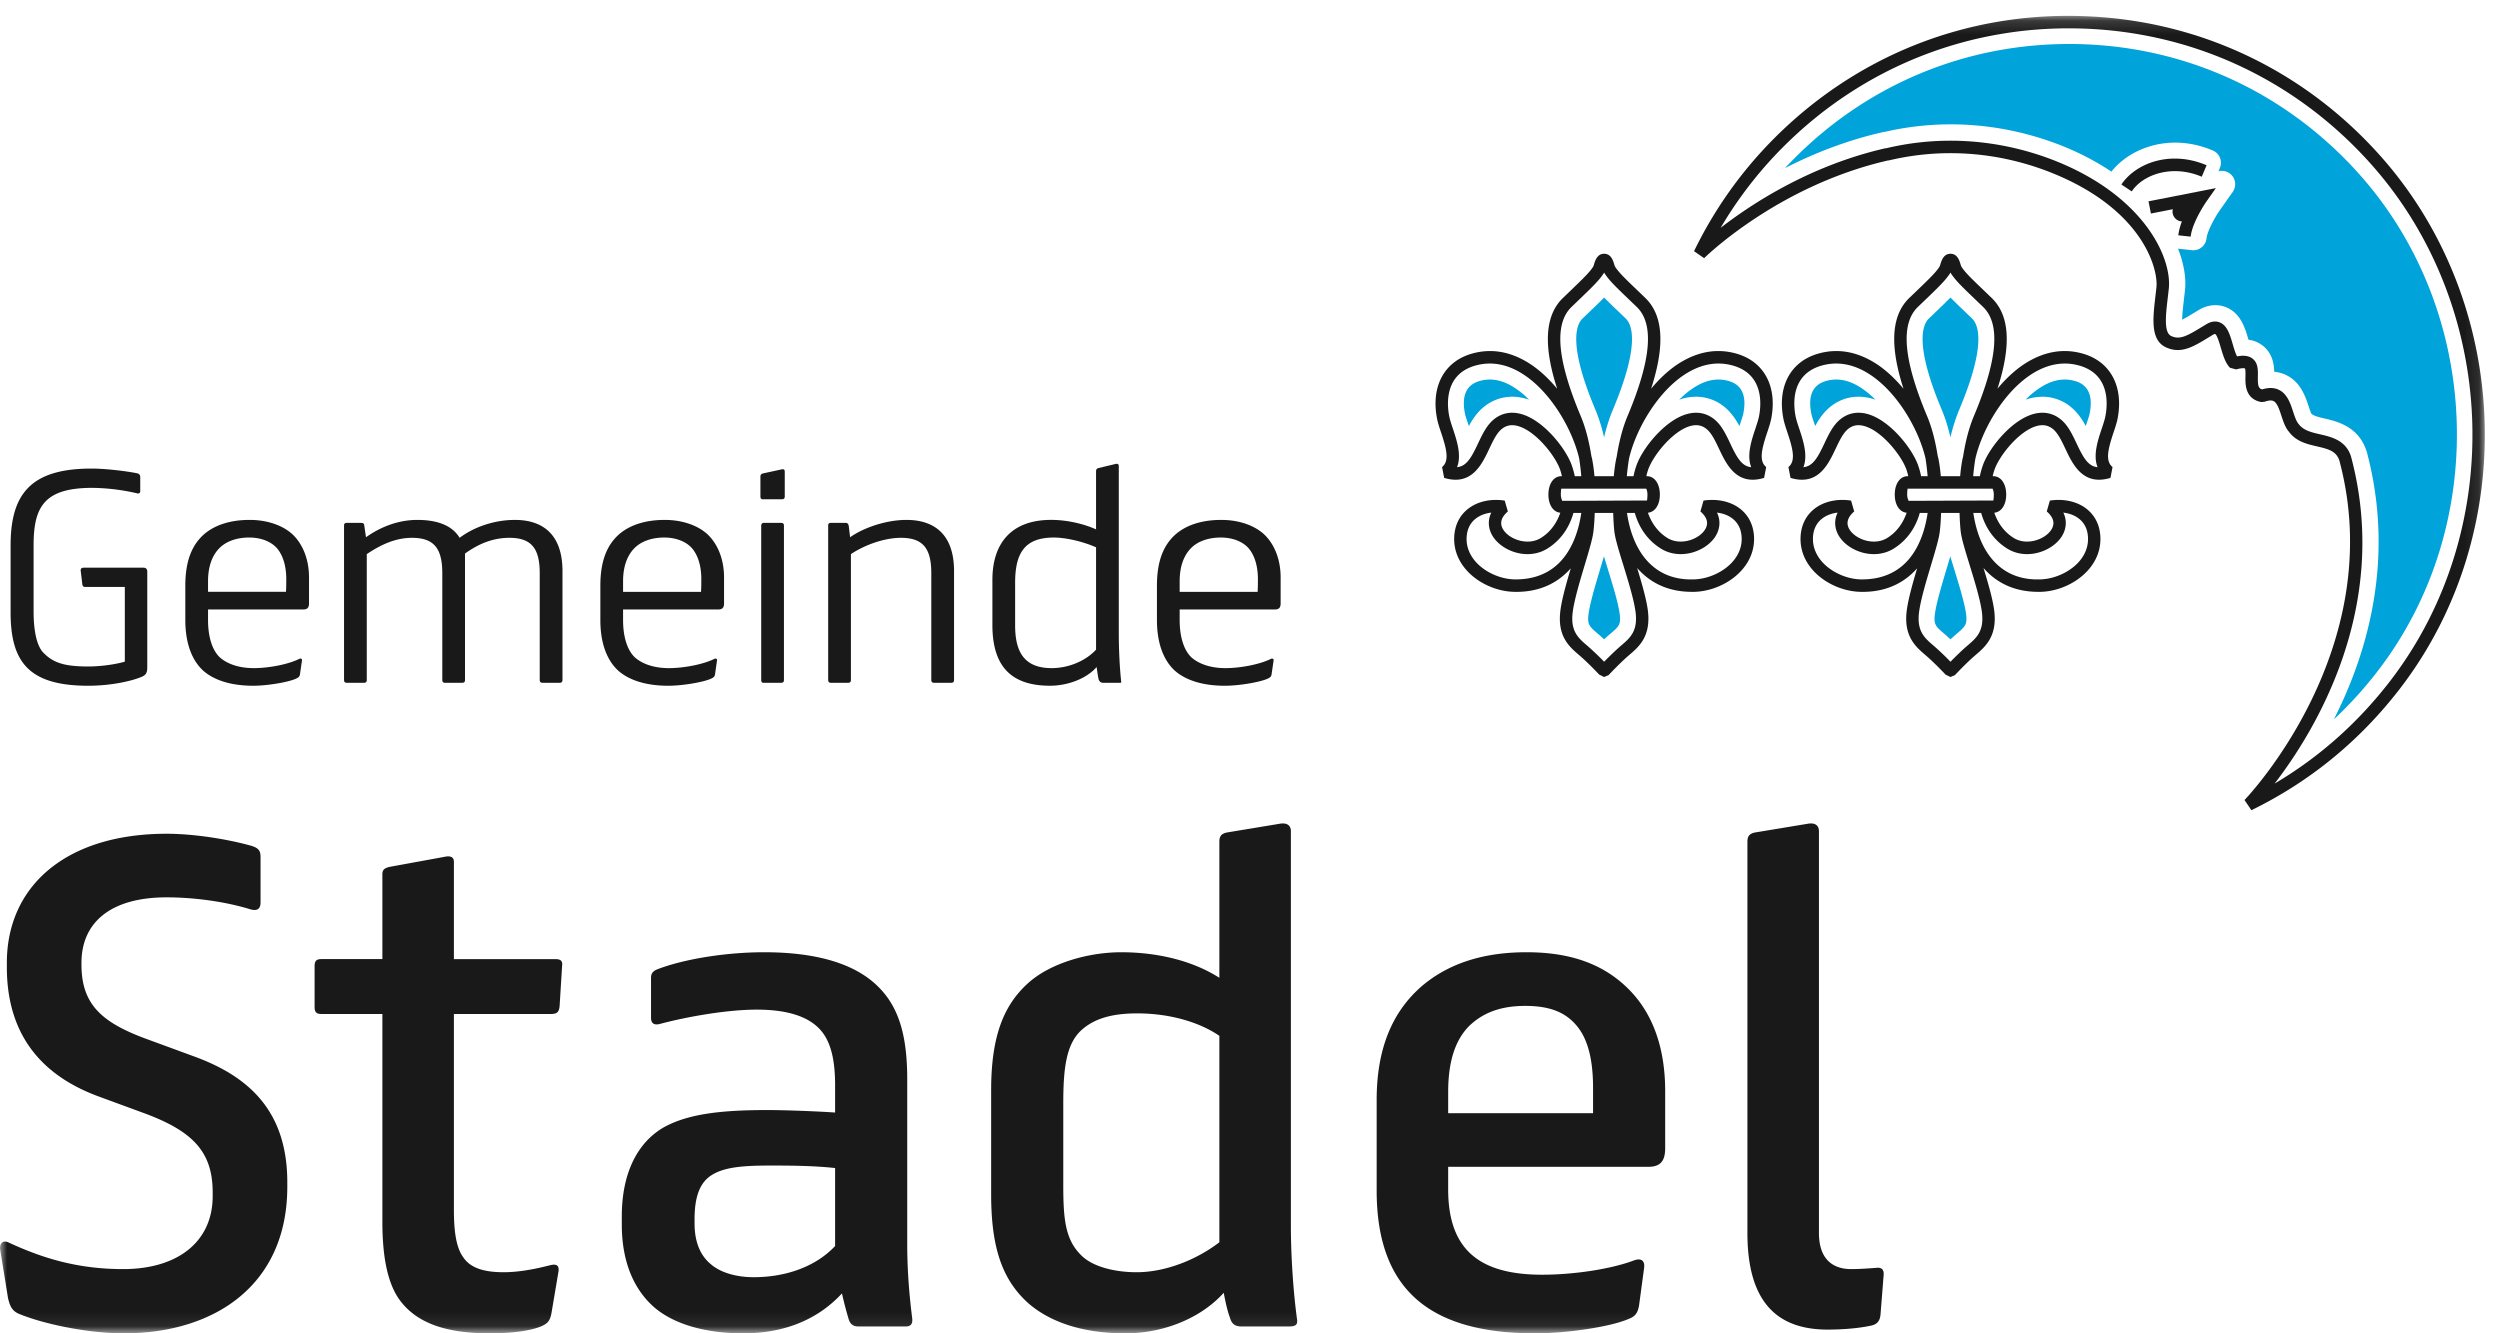 <svg width="180" height="96" fill="none" xmlns="http://www.w3.org/2000/svg"><path fill-rule="evenodd" clip-rule="evenodd" d="M169.846 12.516c-5.203-5.813-12.339-9.13-20.093-9.338-7.77-.206-15.056 2.705-20.542 8.209-.235.235-.467.475-.692.718 2.015-1.032 4.384-1.985 7.022-2.585.06-.013.12-.023.182-.03 4.088-.94 8.361-.642 12.37.864a19.55 19.55 0 0 1 3.928 2.001c1.37-1.725 4.265-2.81 7.302-1.519.487.207.714.77.508 1.26l-.1.236.06-.013a.96.96 0 0 1 .966 1.497l-.92 1.308c-.37.523-.911 1.523-.967 2.037a.956.956 0 0 1-.951.858 1.25 1.25 0 0 1-.105-.005l-.995-.11c.442 1.123.59 2.161.501 2.984l-.071.625c-.053.455-.126 1.074-.132 1.504.252-.125.6-.338.879-.509l.267-.162c.883-.537 1.624-.378 1.988-.236 1.075.419 1.396 1.512 1.629 2.31l.013.04c.338.047.693.169 1.017.421.703.546.82 1.323.833 1.886.304.027.594.107.868.24 1.039.506 1.383 1.554 1.612 2.247.057.175.143.437.191.519.129.168.653.29.905.347.92.212 2.45.564 3.042 2.278.016.036.029.071.04.102 2.063 7.711.07 14.504-2.362 19.294a28.616 28.616 0 0 0 3.185-3.516c8.062-10.504 7.469-25.878-1.378-35.762m-37.639 14.811c-.25 0-.498.036-.748.109-.938.272-1.29 1.046-1.052 2.302.042.221.134.48.227.757l.06.18c.259-.478.576-.95 1.023-1.33.844-.717 1.914-.95 3.014-.658.099.027.198.057.296.091a5.988 5.988 0 0 0-1.16-.935c-.568-.346-1.117-.516-1.66-.516m9.342 16.824c-.118-.802-.499-2.04-.835-3.133-.105-.344-.205-.666-.293-.963-.085.295-.181.613-.282.954-.328 1.095-.699 2.334-.818 3.142-.117.811.045.949.645 1.462.155.132.314.275.468.42.167-.157.325-.297.47-.42.6-.513.762-.65.645-1.462" fill="#00A3DA"/><path fill-rule="evenodd" clip-rule="evenodd" d="M141.447 22.412a48.224 48.224 0 0 1-1.013-.987 45.31 45.31 0 0 1-1.045 1.02l-.506.486c-.489.471-1.019 1.953.926 6.575.261.624.465 1.294.622 1.978.16-.68.368-1.35.63-1.978 1.945-4.622 1.413-6.104.925-6.575l-.539-.519m8.789 8.083c.091-.278.184-.536.227-.757.238-1.256-.114-2.03-1.05-2.302-.79-.23-1.579-.098-2.412.407a6.038 6.038 0 0 0-1.158.936 3.568 3.568 0 0 1 1.211-.213 3.199 3.199 0 0 1 2.099.778c.447.38.764.853 1.023 1.332.02-.062.04-.124.06-.181" fill="#00A3DA"/><mask id="a" mask-type="alpha" maskUnits="userSpaceOnUse" x="0" y="1" width="179" height="95"><path fill-rule="evenodd" clip-rule="evenodd" d="M0 1.142h178.907v94.772H0V1.142Z" fill="#fff"/></mask><g mask="url(#a)" fill-rule="evenodd" clip-rule="evenodd" fill="#1A1919"><path d="M151.591 29.955c-.05.262-.154.573-.265.905-.282.843-.642 1.926-.3 2.777-.693-.063-1.04-.71-1.512-1.708-.298-.63-.607-1.284-1.103-1.703-.557-.473-1.24-.62-1.978-.424-1.589.42-3.2 2.422-3.657 3.67a5.75 5.75 0 0 0-.226.814h-.481c.035-.405.085-.815.151-1.233.47-2.082 2.064-4.91 4.187-6.197.75-.453 1.506-.681 2.257-.681.357 0 .713.05 1.069.153 2.18.634 2.026 2.747 1.858 3.627Zm-7.064 9.547c1.332.825 3.094.256 3.843-.767.349-.478.52-1.149.19-1.827.453.052.854.21 1.16.465.389.32.596.776.617 1.35.03.822-.376 1.43-.72 1.796-.666.706-1.736 1.177-2.727 1.197-1.48.05-2.643-.47-3.487-1.488-.727-.875-1.142-2.056-1.323-3.295h.564c.289 1.019.886 1.951 1.883 2.569Zm-2.878 6.988c-.339.29-.758.688-1.215 1.156a18.913 18.913 0 0 0-1.213-1.156c-.668-.57-1.245-1.063-1.037-2.505.13-.891.515-2.175.853-3.307.296-.986.552-1.838.619-2.35.04-.303.081-.79.103-1.395h1.328c.019.637.057 1.136.092 1.395.068.513.331 1.364.634 2.35.348 1.132.743 2.416.873 3.307.21 1.443-.369 1.934-1.037 2.505Zm-7.669-4.774c-.991-.02-2.061-.49-2.727-1.197-.344-.365-.749-.974-.72-1.797.021-.573.228-1.028.617-1.35.306-.254.709-.412 1.16-.464-.33.678-.16 1.349.19 1.827.75 1.025 2.511 1.592 3.841.767.999-.618 1.595-1.55 1.883-2.57h.566c-.181 1.239-.596 2.42-1.321 3.295-.846 1.017-2.029 1.51-3.489 1.489Zm4.113-8.244c-.456-1.248-2.067-3.25-3.657-3.67-.736-.195-1.42-.05-1.976.424-.497.42-.806 1.073-1.104 1.703-.472.998-.819 1.645-1.512 1.708.342-.85-.02-1.934-.3-2.777-.111-.332-.215-.643-.265-.905-.168-.88-.322-2.993 1.86-3.627 1.098-.316 2.218-.142 3.322.528 2.108 1.275 3.692 4.069 4.176 6.146.067.435.117.862.153 1.284h-.47a5.594 5.594 0 0 0-.227-.814Zm.656-3.517c-1.709-4.066-1.926-6.636-.662-7.855l.507-.487c.977-.939 1.467-1.409 1.8-1.92a.85.85 0 0 0 .04-.069l.026.045c.326.515.811.981 1.78 1.91l.543.521c1.263 1.22 1.047 3.788-.662 7.855-.384.911-.622 1.927-.781 2.936-.01.041-.026.086-.034.127-.08.39-.135.823-.175 1.268h-1.392c-.04-.445-.095-.878-.175-1.268-.013-.059-.034-.124-.048-.185-.157-.991-.392-1.987-.767-2.878Zm-1.325 6.105s-.107-.188-.107-.45.032-.427.032-.427h6.115s.089.15.089.427-.032.426-.032.426l-6.097.024Zm12.557-10.593c-1.351-.392-2.707-.183-4.035.62-.792.48-1.502 1.148-2.129 1.9.78-2.412 1.142-5.031-.414-6.533l-.544-.523c-.918-.879-1.378-1.32-1.643-1.741-.017-.03-.045-.125-.065-.186-.071-.24-.22-.734-.717-.734-.494 0-.645.496-.718.734-.02.067-.052.167-.072.199-.274.425-.741.871-1.668 1.762l-.509.489c-1.556 1.502-1.194 4.12-.414 6.534-.627-.751-1.337-1.42-2.129-1.9-1.328-.806-2.687-1.012-4.034-.62-1.973.572-2.927 2.356-2.49 4.654.056.297.171.648.296 1.022.378 1.136.624 2.04.071 2.483l.15.78c1.976.6 2.709-.956 3.247-2.094.269-.57.525-1.107.873-1.404.333-.284.716-.362 1.172-.24 1.27.336 2.674 2.097 3.045 3.113.059.16.102.332.143.504h-.048c-.546 0-.926.545-.926 1.324 0 .744.351 1.26.857 1.306-.253.729-.701 1.387-1.407 1.822-.877.542-2.144.158-2.652-.533-.337-.463-.242-.927.283-1.381l-.225-.782c-1.036-.16-2.019.074-2.699.639-.584.487-.91 1.18-.94 2.01-.031.895.301 1.74.963 2.444.834.886 2.121 1.452 3.358 1.476.049.002.098.002.148.002 1.624 0 2.937-.58 3.925-1.696-.305 1.03-.614 2.114-.734 2.938-.281 1.934.619 2.702 1.343 3.318.391.335.904.833 1.443 1.403l.35.168.327-.144c.008-.008.793-.854 1.464-1.427.724-.616 1.624-1.382 1.343-3.318-.121-.83-.441-1.924-.757-2.959.99 1.132 2.313 1.716 3.948 1.716h.148c1.237-.025 2.524-.591 3.358-1.477.662-.703.994-1.549.963-2.444-.03-.83-.356-1.523-.94-2.01-.68-.563-1.664-.796-2.699-.64l-.224.783c.524.454.62.918.282 1.381-.506.69-1.775 1.075-2.652.533-.706-.435-1.154-1.093-1.408-1.822.505-.046.858-.562.858-1.306 0-.78-.381-1.324-.926-1.324h-.048a4.28 4.28 0 0 1 .143-.504c.371-1.016 1.775-2.777 3.045-3.114.458-.121.839-.041 1.173.241.349.297.603.834.873 1.404.537 1.138 1.276 2.694 3.246 2.094l.15-.78c-.553-.443-.307-1.347.07-2.483.126-.374.241-.725.297-1.021.437-2.299-.517-4.083-2.489-4.656Z"/><path d="M163.486 27.937c.218 0 .417.045.598.132.6.293.825.973 1.02 1.572.113.341.229.695.387.873.348.48.929.613 1.545.755.831.19 1.864.43 2.235 1.595 2.909 10.859-2.634 19.837-5.5 23.555 3.218-1.9 6.016-4.386 8.339-7.412 8.394-10.938 7.776-26.946-1.436-37.236-5.415-6.05-12.843-9.503-20.915-9.72-8.068-.218-15.675 2.818-21.386 8.546a29.157 29.157 0 0 0-4.489 5.809c2.259-1.752 6.469-4.503 11.887-5.736l.01.01c3.92-.94 8.029-.67 11.883.778 6.643 2.524 8.732 7.063 8.489 9.332l-.07.614c-.147 1.245-.299 2.533.236 2.785.621.297 1.14.009 2.251-.67l.263-.16c.35-.216.678-.265.977-.149.547.214.74.869.943 1.56.091.313.191.656.316.89.37-.072.797-.085 1.112.16.406.314.395.834.386 1.293-.014.652.037.843.304.926.219-.067.423-.102.615-.102Zm-1.385 30.398-.498-.734c.103-.098 10.451-10.892 6.833-24.435-.222-.675-.752-.828-1.599-1.023-.716-.165-1.527-.351-2.043-1.07-.251-.28-.397-.723-.538-1.151-.147-.451-.302-.919-.563-1.046-.143-.07-.364-.053-.649.051l-.237.02c-1.167-.23-1.146-1.285-1.134-1.85.004-.188.01-.502-.043-.572-.003 0-.134-.063-.63.074l-.444-.122c-.339-.355-.502-.912-.66-1.453-.095-.32-.27-.916-.41-.978 0 0-.055-.005-.192.079l-.258.159c-1.126.689-2.015 1.23-3.1.716-1.115-.53-.933-2.07-.742-3.702l.069-.604c.144-1.344-1-5.771-7.914-8.396-3.69-1.387-7.623-1.643-11.376-.742l-.012-.009c-7.951 1.81-13.212 6.99-13.262 7.041l-.728-.503a30.049 30.049 0 0 1 5.769-8.123c5.889-5.903 13.7-9.046 22.043-8.807 8.32.225 15.976 3.781 21.557 10.017 9.494 10.607 10.131 27.108 1.479 38.381-2.892 3.769-6.498 6.722-10.718 8.782ZM.493 69.325c0-5.524 4.253-9.295 11.506-9.295 2.015 0 4.432.404 6.045.853.626.179.716.404.716.852v3.234c0 .539-.313.63-.761.494-1.746-.538-3.985-.854-6-.854-4.075 0-6.133 1.842-6.133 4.716v.135c0 2.918 1.521 4.22 4.924 5.434l3.179 1.167c4.075 1.483 6.717 4.042 6.717 9.072v.314C20.686 92.497 15.49 96 8.91 96c-2.597 0-5.776-.673-7.521-1.393-.538-.223-.673-.583-.808-1.122L0 89.893c0-.45.269-.584.581-.45 2.24 1.033 4.792 1.932 8.285 1.932 3.94 0 6.447-1.976 6.447-5.254v-.27c0-2.964-1.477-4.446-5.06-5.748l-3.179-1.168C3.313 77.544.493 74.805.493 69.64v-.315m32.188 3.682v14.1c0 1.618.179 2.74.672 3.414.537.81 1.567 1.079 2.91 1.079 1.298 0 2.597-.316 3.314-.495.492-.134.716 0 .626.495l-.493 2.918c-.089.54-.269.764-.671.943-.762.36-2.239.539-3.76.539-2.956 0-5.283-.629-6.583-2.515-.85-1.258-1.165-3.188-1.165-5.523V73.007h-4.387c-.313 0-.493-.089-.493-.494V69.55c0-.404.18-.495.493-.495h4.387V62.95c0-.316.136-.45.539-.539l3.94-.72c.403-.09.671 0 .671.36v7.005h7.298c.404 0 .538.135.492.495l-.178 2.874c-.044.494-.224.583-.672.583h-6.94m17.328 15.089c0 1.302.402 2.29 1.164 2.918.716.63 1.88.943 3.088.943 2.329 0 4.479-.764 5.866-2.245v-5.614c-1.611-.18-3.537-.18-4.611-.18-1.926 0-3.313.091-4.253.674-.807.495-1.254 1.437-1.254 3.19v.314Zm-3.135-17.695c0-.313.135-.493.493-.627 1.88-.72 4.88-1.214 7.656-1.214 3.403 0 6.314.674 8.104 2.38 1.567 1.483 2.194 3.548 2.194 6.782v11.855c0 1.797.135 3.592.359 5.344.044.449-.134.584-.493.584H61.83c-.313 0-.582-.09-.716-.493a26.873 26.873 0 0 1-.493-1.887C58.919 94.966 56.546 96 53.501 96c-2.641 0-4.925-.629-6.358-1.841-1.567-1.347-2.373-3.413-2.373-5.974v-.627c0-3.01 1.074-5.255 3-6.378 1.836-1.032 4.387-1.256 7.523-1.256 1.208 0 3.536.088 4.834.179v-1.976c0-1.707-.268-3.144-1.118-4.04-.896-.945-2.419-1.394-4.523-1.394-2.105 0-4.97.495-6.985 1.034-.358.088-.627 0-.627-.45v-2.875Zm29.682 14.911c0 2.424.135 3.905 1.254 5.029.806.852 2.419 1.258 4.03 1.258 2.014 0 4.253-.854 5.954-2.157V74.58c-1.433-.987-3.581-1.616-5.91-1.616-1.791 0-3.088.358-4.028 1.212-1.076.989-1.3 2.694-1.3 5.254v5.883Zm16.388 2.918c0 2.245.179 4.85.447 6.782.045.404-.134.493-.627.493h-3.358c-.492 0-.716-.18-.85-.63-.179-.492-.313-1.077-.447-1.795C86.45 94.922 83.764 96 81.034 96c-3.178 0-5.507-.853-7.03-2.2-1.88-1.707-2.641-4.041-2.641-7.814v-7.5c0-4.042.986-6.197 2.686-7.724 1.612-1.437 4.344-2.2 6.671-2.2 2.866 0 5.329.719 7.074 1.84v-9.789c0-.404.135-.583.539-.673l3.804-.63c.493-.088.807.091.807.54v28.38Zm11.325-8.083H114.7v-1.842c0-1.84-.313-3.457-1.209-4.49-.805-.943-1.924-1.392-3.671-1.392-1.926 0-3.134.583-4.03 1.437-1.074 1.078-1.521 2.694-1.521 4.76v1.528Zm-5.149 5.569v-6.513c0-3.547 1.03-6.286 3.267-8.217 1.702-1.437 4.074-2.426 7.523-2.426 3.179 0 5.596.854 7.433 2.74 1.656 1.706 2.551 4.132 2.551 7.274v4.087c0 .898-.314 1.348-1.208 1.348h-14.417v1.616c0 4.221 2.104 6.153 6.76 6.153 2.284 0 4.97-.404 6.627-1.033.493-.18.805 0 .715.584l-.357 2.65c-.09.538-.268.808-.761.987-1.343.585-4.523 1.033-6.716 1.033-7.343 0-11.417-2.919-11.417-10.284Z"/></g><path fill-rule="evenodd" clip-rule="evenodd" d="M125.814 60.613c0-.404.136-.583.539-.673l3.806-.63c.492-.088.805.091.805.54v28.92c0 1.797.896 2.605 2.329 2.605.537 0 1.208-.045 1.79-.09.358-.045.583.09.538.538l-.224 2.83c-.046.449-.224.718-.761.808-.852.18-2.015.27-3.045.27-3.717 0-5.777-2.066-5.777-6.961V60.613M6.647 35.126c-3.448 0-4.228 1.35-4.228 4.125v4.787c0 1.33.214 2.502.741 2.992.74.76 1.656.957 3.214.957.8 0 1.91-.136 2.613-.35V42.26H6.141c-.155 0-.194-.079-.214-.195l-.117-.977c-.02-.158.079-.215.233-.215h4.288c.175 0 .273.098.273.274v6.88c0 .429-.098.586-.448.722-.702.294-2.183.625-3.8.625-4.269 0-5.593-1.7-5.593-5.277V39.27c0-3.694 1.441-5.533 5.827-5.533.857 0 2.24.138 3.254.333.195.04.253.138.253.274v1.017c0 .156-.117.195-.234.156a14.933 14.933 0 0 0-3.216-.391m8.332 7.486h5.612c.02-.352.02-.606.02-.918 0-.9-.214-1.662-.642-2.19-.429-.508-1.17-.802-2.028-.802-.895 0-1.675.275-2.162.783-.508.527-.8 1.31-.8 2.365v.762Zm-1.636-.45c0-1.719.447-2.872 1.304-3.654.742-.665 1.853-1.075 3.333-1.075 1.287 0 2.437.41 3.139 1.095.74.742 1.13 1.836 1.13 3.049v1.875c0 .333-.156.43-.43.43h-6.84v.762c0 1.194.292 2.151.838 2.678.546.489 1.403.783 2.456.783 1.091 0 2.494-.274 3.274-.665.117-.059.214 0 .194.117l-.135.939c-.02.176-.059.253-.255.35-.505.256-2.065.528-3.117.528-1.54 0-2.767-.37-3.567-1.055-.818-.723-1.324-1.954-1.324-3.675v-2.481Zm27.154 6.784c0 .156-.058.215-.214.215h-1.209c-.155 0-.214-.06-.214-.215v-7.683c0-1.758-.584-2.54-2.183-2.54-1.188 0-2.221.43-3.196 1.133v9.09c0 .156-.058.215-.214.215H32.06c-.156 0-.215-.06-.215-.215v-7.683c0-1.758-.584-2.54-2.183-2.54-1.247 0-2.318.547-3.254 1.173v9.05c0 .156-.058.215-.214.215h-1.209c-.155 0-.214-.06-.214-.215V37.843c0-.137.059-.195.196-.195H26c.174 0 .214.058.232.215l.118.82c.955-.683 2.241-1.25 3.702-1.25 1.268 0 2.456.312 3.04 1.29 1.033-.783 2.515-1.29 3.976-1.29 1.987 0 3.39 1.016 3.43 3.576v7.937m4.363-6.334h5.613c.02-.352.02-.606.02-.918 0-.9-.214-1.662-.643-2.19-.428-.508-1.17-.802-2.027-.802-.895 0-1.675.275-2.163.783-.507.527-.8 1.31-.8 2.365v.762Zm-1.635-.45c0-1.719.447-2.872 1.304-3.654.741-.665 1.853-1.075 3.333-1.075 1.287 0 2.436.41 3.138 1.095.74.742 1.13 1.836 1.13 3.049v1.875c0 .333-.155.43-.43.43h-6.84v.762c0 1.194.293 2.151.839 2.678.546.489 1.403.783 2.456.783 1.091 0 2.494-.274 3.274-.665.117-.059.214 0 .194.117l-.135.939c-.02.176-.059.253-.255.35-.505.256-2.065.528-3.117.528-1.54 0-2.767-.37-3.567-1.055-.819-.723-1.324-1.954-1.324-3.675v-2.481Zm13.218 6.784c0 .156-.058.215-.215.215h-1.266c-.097 0-.156-.06-.156-.215V37.863c0-.157.097-.215.156-.215h1.266c.157 0 .215.058.215.215v11.083ZM54.75 34.325c0-.117.038-.196.174-.235l1.346-.294c.155-.038.232.02.232.158v1.778c0 .156-.057.215-.214.215h-1.383c-.097 0-.155-.059-.155-.215v-1.407Zm13.941 14.621c0 .156-.058.215-.215.215h-1.209c-.154 0-.214-.06-.214-.215v-7.683c0-1.758-.584-2.54-2.182-2.54-1.247 0-2.67.547-3.605 1.173v9.05c0 .156-.059.215-.215.215h-1.208c-.156 0-.214-.06-.214-.215V37.843c0-.137.058-.195.195-.195h1.033c.174 0 .214.058.253.215l.097.82c.956-.683 2.592-1.25 4.054-1.25 1.988 0 3.39 1.016 3.43 3.576v7.937m4.398-3.931c0 1.78.545 3.09 2.631 3.09 1.15 0 2.397-.469 3.196-1.329v-7.37c-.877-.391-2.125-.704-3.04-.704-2.145 0-2.787 1.174-2.787 3.266v3.047Zm5.827-11.081c0-.118.04-.197.175-.235l1.228-.294c.157-.037.234.02.234.158V45.62c0 1.233.077 2.62.176 3.48.018.06-.059.06-.099.06h-1.207c-.156 0-.234-.06-.313-.215-.059-.217-.097-.568-.154-.919-.683.801-2.027 1.347-3.353 1.347-2.884 0-4.15-1.484-4.15-4.377v-3.244c0-2.678 1.403-4.32 4.228-4.32 1.248 0 2.455.33 3.235.683v-4.182Zm6.02 8.678h5.613c.02-.352.02-.606.02-.918 0-.9-.215-1.662-.645-2.19-.427-.508-1.168-.802-2.025-.802-.898 0-1.678.275-2.163.783-.507.527-.8 1.31-.8 2.365v.762Zm-1.636-.45c0-1.719.447-2.872 1.304-3.654.742-.665 1.853-1.075 3.333-1.075 1.287 0 2.436.41 3.137 1.095.742.742 1.132 1.836 1.132 3.049v1.875c0 .333-.156.43-.43.43h-6.84v.762c0 1.194.293 2.151.838 2.678.546.489 1.403.783 2.456.783 1.09 0 2.494-.274 3.273-.665.117-.059.216 0 .196.117l-.138.939c-.018.176-.058.253-.252.35-.506.256-2.066.528-3.119.528-1.539 0-2.767-.37-3.566-1.055-.818-.723-1.324-1.954-1.324-3.675v-2.481Z" fill="#1A1919"/><path fill-rule="evenodd" clip-rule="evenodd" d="M107.27 27.327c-.25 0-.499.036-.749.109-.937.272-1.291 1.046-1.051 2.302.041.221.134.48.227.757l.06.18c.259-.478.576-.95 1.023-1.33.844-.717 1.914-.95 3.013-.658.1.027.198.057.297.091a6.012 6.012 0 0 0-1.159-.935c-.57-.346-1.118-.516-1.661-.516m9.34 16.824c-.116-.802-.497-2.04-.833-3.133-.106-.344-.206-.666-.293-.963-.085.295-.181.613-.283.954-.328 1.095-.698 2.334-.817 3.142-.117.811.045.949.645 1.462.155.132.314.275.468.42.167-.157.324-.297.47-.42.6-.513.762-.65.643-1.462m-.1-21.739a48.224 48.224 0 0 1-1.013-.987c-.286.291-.626.618-1.046 1.02l-.505.486c-.489.471-1.019 1.953.925 6.575.262.624.466 1.294.623 1.978.16-.68.367-1.35.63-1.978 1.943-4.622 1.413-6.104.925-6.575l-.539-.519m8.789 8.083c.091-.278.184-.536.227-.757.238-1.256-.115-2.03-1.05-2.302-.79-.23-1.58-.098-2.412.407a6.038 6.038 0 0 0-1.158.936 3.58 3.58 0 0 1 1.211-.213 3.199 3.199 0 0 1 2.099.778c.447.38.764.853 1.023 1.332.02-.062.04-.124.06-.181" fill="#00A3DA"/><path fill-rule="evenodd" clip-rule="evenodd" d="M126.654 29.955c-.05.262-.155.573-.265.905-.282.843-.642 1.926-.3 2.777-.693-.063-1.04-.71-1.512-1.708-.298-.63-.607-1.284-1.103-1.703-.557-.473-1.24-.62-1.978-.424-1.589.42-3.2 2.422-3.657 3.67a5.62 5.62 0 0 0-.226.814h-.482c.036-.405.086-.815.152-1.233.47-2.082 2.064-4.91 4.187-6.197.75-.453 1.506-.681 2.257-.681.357 0 .713.05 1.069.153 2.18.634 2.025 2.747 1.858 3.627Zm-7.064 9.547c1.331.825 3.094.256 3.843-.767.348-.478.52-1.149.19-1.827.453.052.854.21 1.16.465.388.32.596.776.617 1.35.029.822-.376 1.43-.72 1.796-.666.706-1.736 1.177-2.727 1.197-1.48.05-2.643-.47-3.489-1.488-.725-.875-1.14-2.056-1.321-3.295h.564c.289 1.019.886 1.951 1.883 2.569Zm-2.879 6.988c-.338.29-.757.688-1.214 1.156a18.913 18.913 0 0 0-1.213-1.156c-.668-.57-1.245-1.063-1.037-2.505.13-.891.514-2.175.853-3.307.296-.986.551-1.838.619-2.35.04-.303.081-.79.102-1.395h1.329c.019.637.057 1.136.091 1.395.069.513.33 1.364.635 2.35.348 1.132.743 2.416.873 3.307.21 1.443-.369 1.934-1.038 2.505Zm-7.668-4.774c-.992-.02-2.062-.49-2.727-1.197-.345-.365-.749-.974-.72-1.797.021-.573.228-1.028.617-1.35.306-.254.708-.412 1.16-.464-.33.678-.16 1.349.19 1.827.748 1.025 2.511 1.592 3.841.767.999-.618 1.595-1.55 1.883-2.57h.566c-.182 1.239-.596 2.42-1.322 3.295-.845 1.017-2.028 1.51-3.488 1.489Zm4.113-8.244c-.456-1.248-2.067-3.25-3.657-3.67-.736-.195-1.42-.05-1.978.424-.495.42-.804 1.073-1.102 1.703-.472.998-.819 1.645-1.513 1.708.343-.85-.019-1.934-.299-2.777-.111-.332-.216-.643-.266-.905-.167-.88-.321-2.993 1.86-3.627 1.099-.316 2.219-.142 3.323.528 2.107 1.275 3.692 4.069 4.176 6.146.067.435.117.862.153 1.284h-.47a5.723 5.723 0 0 0-.227-.814Zm.655-3.517c-1.708-4.066-1.925-6.636-.661-7.855l.506-.487c.978-.939 1.468-1.409 1.801-1.92l.04-.069.026.045c.326.515.811.981 1.78 1.91l.543.521c1.263 1.22 1.047 3.788-.662 7.855-.384.911-.623 1.927-.783 2.936-.008.041-.024.086-.032.127-.08.39-.135.823-.176 1.268h-1.392a11.84 11.84 0 0 0-.174-1.268c-.013-.059-.034-.124-.048-.185-.158-.991-.393-1.987-.768-2.878Zm-1.324 6.105s-.107-.188-.107-.45.031-.427.031-.427h6.116s.089.15.089.427-.032.426-.032.426l-6.097.024Zm12.557-10.593c-1.351-.392-2.707-.183-4.035.62-.792.48-1.502 1.148-2.129 1.9.78-2.412 1.141-5.031-.416-6.533l-.543-.523c-.917-.879-1.377-1.32-1.642-1.741-.018-.03-.046-.125-.065-.186-.071-.24-.22-.734-.717-.734-.494 0-.646.496-.718.734-.02.067-.052.167-.072.199-.276.425-.741.871-1.668 1.762l-.509.489c-1.556 1.502-1.194 4.12-.414 6.534-.627-.751-1.337-1.42-2.13-1.9-1.327-.806-2.686-1.012-4.033-.62-1.974.572-2.927 2.356-2.49 4.654.056.297.171.648.296 1.022.378 1.136.624 2.04.071 2.483l.149.78c1.977.6 2.71-.956 3.248-2.094.269-.57.524-1.107.873-1.404.333-.284.716-.362 1.171-.24 1.27.336 2.675 2.097 3.046 3.113.059.16.102.332.143.504h-.049c-.545 0-.925.545-.925 1.324 0 .744.351 1.26.857 1.306-.253.729-.702 1.387-1.407 1.822-.877.542-2.145.158-2.652-.533-.337-.463-.243-.927.282-1.381l-.225-.782c-1.035-.16-2.018.074-2.698.639-.586.487-.91 1.18-.94 2.01-.032.895.301 1.74.963 2.444.834.886 2.121 1.452 3.358 1.476.049.002.097.002.147.002 1.625 0 2.938-.58 3.926-1.696-.306 1.03-.614 2.114-.734 2.938-.282 1.934.618 2.702 1.343 3.318.391.335.904.833 1.443 1.403l.35.168.327-.144c.008-.008.793-.854 1.464-1.427.724-.616 1.624-1.382 1.343-3.318-.122-.83-.442-1.924-.757-2.959.99 1.132 2.313 1.716 3.948 1.716h.147c1.238-.025 2.525-.591 3.359-1.477.661-.703.994-1.549.963-2.444-.03-.83-.356-1.523-.94-2.01-.68-.563-1.664-.796-2.699-.64l-.224.783c.524.454.62.918.281 1.381-.505.69-1.774 1.075-2.651.533-.706-.435-1.154-1.093-1.409-1.822.506-.046.859-.562.859-1.306 0-.78-.381-1.324-.926-1.324h-.048a4.28 4.28 0 0 1 .143-.504c.371-1.016 1.775-2.777 3.045-3.114.456-.121.839-.041 1.172.241.348.297.604.834.874 1.404.537 1.138 1.276 2.694 3.246 2.094l.15-.78c-.553-.443-.307-1.347.07-2.483.125-.374.24-.725.297-1.021.437-2.299-.517-4.083-2.489-4.656Zm28.442-11.686-.745-.497c1.002-1.509 3.49-2.508 6.135-1.386l-.35.826c-2.117-.902-4.227-.17-5.04 1.057m4.243 3.257-.89-.096c.077-.71.445-1.51.777-2.108l-2.75.54-.173-.88 4.85-.95-.644.913c-.012.015-1.055 1.505-1.17 2.58" fill="#1A1919"/><path fill-rule="evenodd" clip-rule="evenodd" d="M157.134 15.945a.713.713 0 1 1 .003-1.427.713.713 0 0 1-.003 1.427" fill="#1A1919"/></svg>